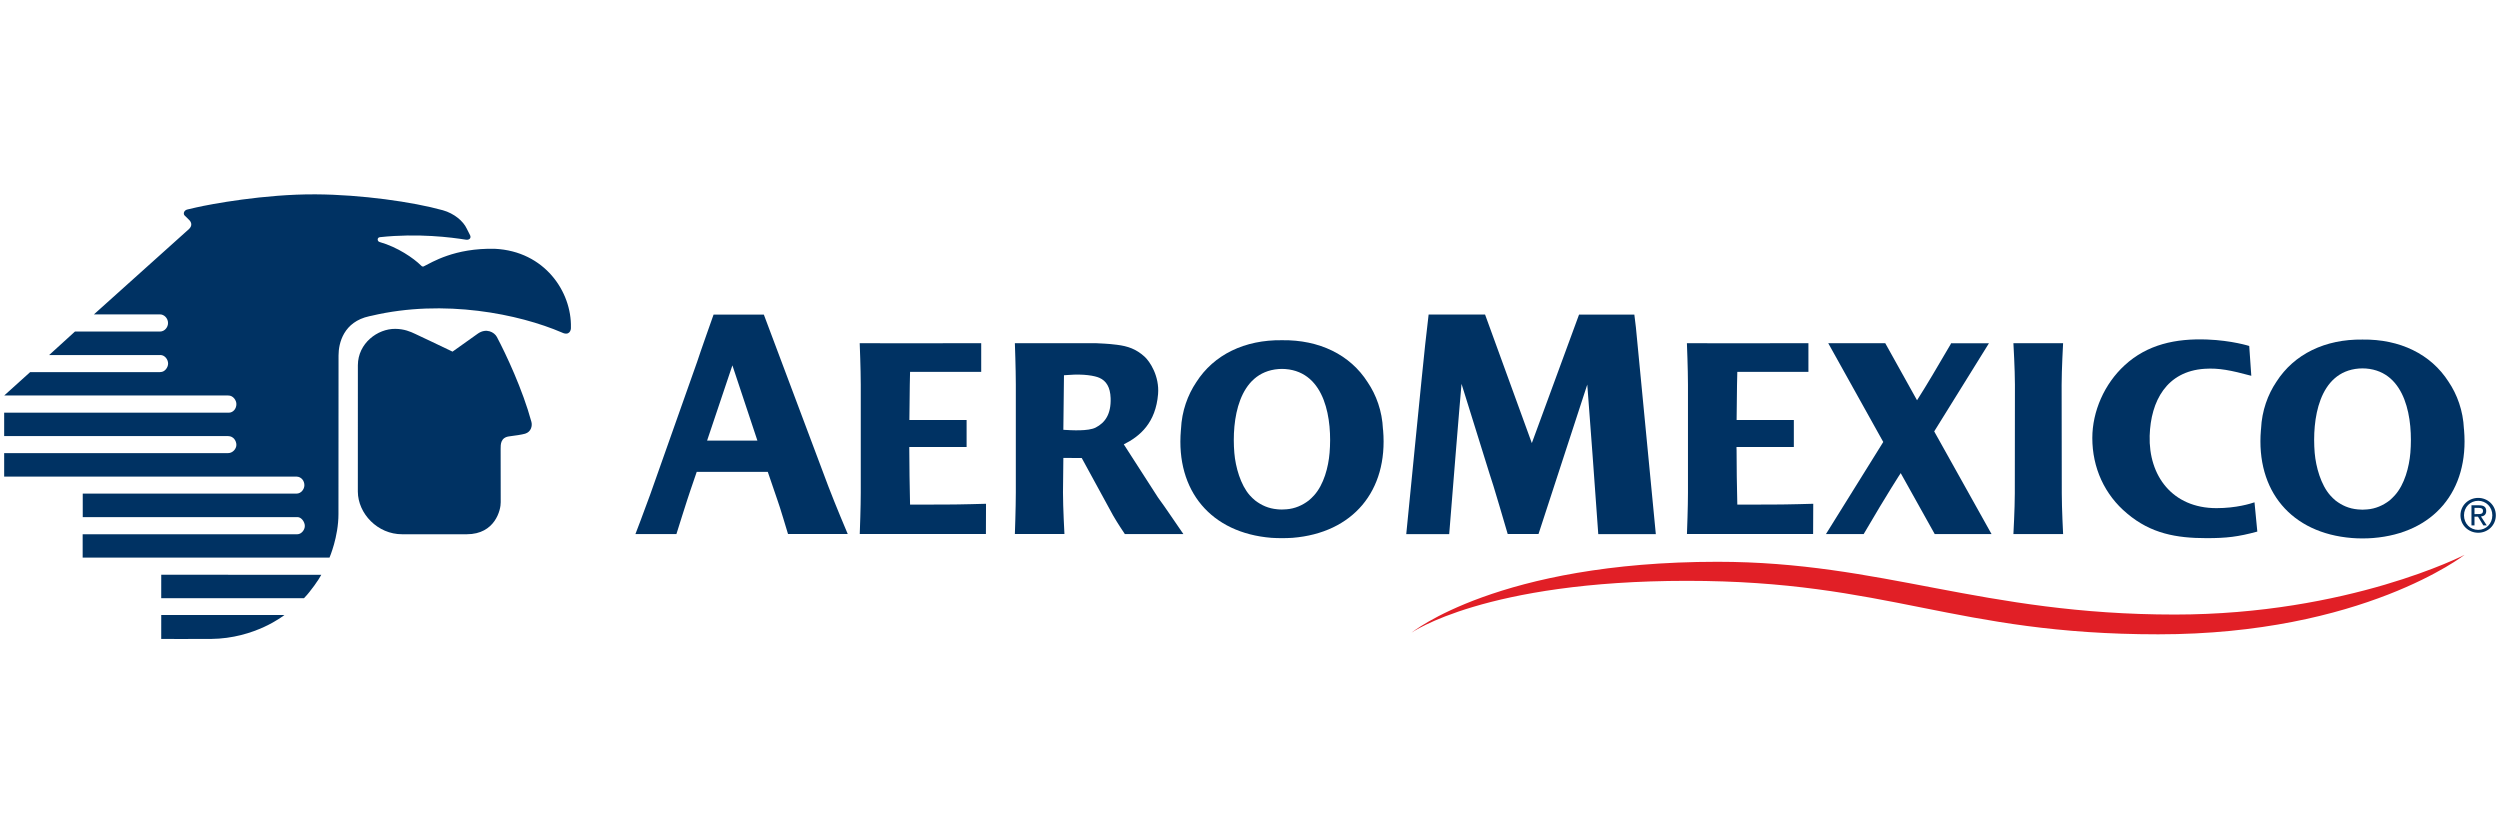 <?xml version="1.0" encoding="utf-8"?>
<!-- Generator: Adobe Illustrator 16.0.0, SVG Export Plug-In . SVG Version: 6.00 Build 0)  -->
<!DOCTYPE svg PUBLIC "-//W3C//DTD SVG 1.1//EN" "http://www.w3.org/Graphics/SVG/1.1/DTD/svg11.dtd">
<svg version="1.1" id="Layer_1" xmlns="http://www.w3.org/2000/svg" xmlns:xlink="http://www.w3.org/1999/xlink" x="0px" y="0px"
	 width="300px" height="100px" viewBox="0 0 300 100" enable-background="new 0 0 300 100" xml:space="preserve">
<g>
	<path fill="#003263" d="M297.385,59.748c-1.15,0-2.129,0.887-2.129,2.088c0,1.211,0.979,2.095,2.129,2.095
		c1.143,0,2.115-0.884,2.115-2.095C299.5,60.635,298.527,59.748,297.385,59.748L297.385,59.748z M297.385,63.586
		c-0.957,0-1.705-0.74-1.705-1.75c0-0.99,0.748-1.739,1.705-1.739c0.951,0,1.695,0.749,1.695,1.739
		C299.08,62.846,298.336,63.586,297.385,63.586L297.385,63.586z"/>
	<path fill="#003263" d="M297.719,61.981c0.357-0.039,0.627-0.227,0.627-0.657c0-0.479-0.277-0.689-0.852-0.689h-0.918v2.412h0.363
		v-1.045h0.422l0.637,1.045h0.41L297.719,61.981L297.719,61.981z M296.939,61.691v-0.745h0.496c0.254,0,0.525,0.049,0.525,0.354
		c0,0.369-0.271,0.392-0.58,0.392H296.939L296.939,61.691z"/>
	<path fill="#003263" d="M47.448,39.463c1.062,0.012,1.789,0.327,2.38,0.606c1.23,0.583,2.67,1.255,4.476,2.127
		c0,0.008,2.908-2.073,3.065-2.181c0.993-0.671,1.946-0.16,2.256,0.419c1.086,2.05,3.088,6.302,4.146,10.193
		c0.122,0.469-0.025,1.189-0.755,1.416c-0.422,0.118-1.146,0.224-1.902,0.319c-1.055,0.131-1.037,0.985-1.037,1.5
		c0,0.642,0.009,4.931,0.009,6.4c0.023,0.9-0.664,3.847-4.067,3.847c-0.227,0-7.797,0-7.764,0c-2.937,0.012-5.298-2.474-5.314-5.114
		c-0.003-1.737,0-13.826,0.004-15.18C42.957,41.199,45.307,39.433,47.448,39.463L47.448,39.463z"/>
	<path fill="#003263" d="M35.164,64.109H9.919v2.804H39.54c0,0,1.075-2.479,1.075-5.226c0-0.146,0.01-19.031,0.01-19.031
		c0-1.499,0.61-4.04,3.695-4.71c0.085-0.019,0.171-0.038,0.26-0.054c8.74-2.064,17.75-0.185,22.837,2.004
		c0.913,0.445,1.121-0.283,1.093-0.595c0.104-4.276-3.146-9.153-9.125-9.446c-4.861-0.112-7.555,1.63-8.542,2.111
		c-0.084,0.042-0.202,0.025-0.314-0.101c-0.894-0.883-2.806-2.207-4.958-2.819c-0.322-0.072-0.348-0.548,0.019-0.586
		c4.596-0.497,8.626,0.03,10.301,0.3c0.388,0.067,0.683-0.16,0.528-0.517c-0.124-0.274-0.216-0.396-0.413-0.815
		c-0.41-0.883-1.491-1.814-2.867-2.2c-3.617-1.005-9.775-1.874-15.255-1.907c-6.172-0.038-12.682,1.193-14.326,1.568
		c-0.393,0.083-0.946,0.226-1.046,0.242c-0.449,0.091-0.556,0.52-0.358,0.728c0.118,0.131,0.461,0.419,0.624,0.619
		c0.204,0.256,0.296,0.618-0.089,0.997l-11.417,10.25h7.812h0.088c0.507-0.018,0.991,0.45,0.991,1.032
		c0.005,0.524-0.42,1.026-0.954,1.026h-0.062H8.998l-3.105,2.826h13.285l0.075-0.007c0.522,0.007,0.927,0.538,0.919,1.036
		c-0.004,0.452-0.389,1.009-0.919,1.009l-0.081,0.008H3.616l-3.11,2.804h26.833l0.086,0.003c0.529,0,0.939,0.547,0.942,1.022
		c0.008,0.549-0.381,1.041-0.922,1.039h-0.073H0.5v2.803h26.812l0.081,0.007c0.615,0.007,0.976,0.561,0.973,1.064
		c-0.004,0.474-0.451,0.976-0.985,0.976h-0.072H0.5v2.819h35.002h0.085c0.584,0.017,0.956,0.518,0.939,1.065
		c-0.017,0.475-0.41,0.975-0.935,0.975h-0.078H9.929v2.827h25.234l0.536-0.007c0.472,0,0.88,0.587,0.88,1.062
		c0,0.478-0.417,0.994-0.893,0.994H35.164L35.164,64.109z"/>
	<path fill="#003263" d="M19.349,73.8l-0.003,2.873c0,0,3.793,0.012,5.957,0c5.334-0.042,8.828-2.873,8.828-2.873H19.349
		L19.349,73.8z"/>
	<path fill="#003263" d="M19.349,68.969l-0.003,2.811h17.134c0.79-0.806,1.804-2.269,2.075-2.804L19.349,68.969L19.349,68.969z"/>
	<path fill="#003263" d="M295.688,51.612c-0.004-0.053-0.01-0.097-0.018-0.157c-0.096-2.177-0.818-4.129-1.84-5.641
		c-2.125-3.33-5.85-5.126-10.33-5.067c-4.479-0.059-8.205,1.738-10.332,5.067c-1.02,1.512-1.744,3.464-1.842,5.641
		c-0.006,0.061-0.014,0.104-0.018,0.157c-0.605,7.31,3.652,12.364,10.916,12.949c0.438,0.035,0.855,0.052,1.275,0.048
		c0.418,0.004,0.844-0.013,1.279-0.048C292.039,63.977,296.299,58.922,295.688,51.612L295.688,51.612z M284.062,61.129
		c-0.195,0.013-0.385,0.023-0.562,0.032c-0.18-0.009-0.367-0.011-0.562-0.032c-1.062-0.095-1.902-0.475-2.67-1.064
		c-0.217-0.183-0.432-0.386-0.641-0.624c-1.119-1.26-1.721-3.407-1.865-5.099c-0.326-3.956,0.457-9.734,5.314-10.121
		c0.125-0.012,0.244-0.012,0.369-0.012c0.014,0,0.033-0.006,0.055-0.006s0.035,0.006,0.059,0.006c0.115,0,0.24,0,0.359,0.012
		c4.861,0.387,5.652,6.166,5.326,10.121c-0.143,1.691-0.689,3.795-1.867,5.099c-0.215,0.238-0.43,0.441-0.641,0.624
		C285.963,60.654,285.057,61.053,284.062,61.129L284.062,61.129z"/>
	<path fill="#003263" d="M247.396,46.174c0-1.808,0.176-4.987,0.176-4.987h-0.002h-5.951h-0.01c0,0,0.182,3.179,0.182,4.987
		l-0.014,13.028c0,1.812-0.168,4.884-0.168,4.884h0.02h5.932h0.012c0,0-0.16-3.072-0.16-4.884L247.396,46.174L247.396,46.174z"/>
	<path fill="#003263" d="M212.621,60.546c-1.25,0-2.879,0-4.143,0.006c-0.059-2.301-0.084-4.525-0.088-6.542l-0.012-0.315h0.006
		c0-0.022,0-0.037,0-0.054h6.877v-3.24h-6.867c0.018-3.487,0.084-5.779,0.084-5.779l8.533-0.002v-3.436
		c-5.961,0.021-14.582,0-14.582,0s0.127,3.161,0.127,4.97v13.003c0,1.653-0.104,4.466-0.123,4.926h15.141l0.016-3.631
		C217.59,60.451,214.609,60.546,212.621,60.546L212.621,60.546z"/>
	<path fill="#003263" d="M113.352,60.546c-1.243,0-2.883,0-4.145,0.006c-0.056-2.301-0.081-4.525-0.091-6.542l-0.004-0.315h0.004
		c0-0.022,0-0.037,0-0.054h6.876v-3.24h-6.866c0.019-3.487,0.081-5.779,0.081-5.779l8.538-0.002v-3.436
		c-5.965,0.021-14.581,0-14.581,0s0.127,3.161,0.127,4.97v13.003c0,1.653-0.104,4.466-0.122,4.926h15.14l0.012-3.631
		C118.322,60.451,115.34,60.546,113.352,60.546L113.352,60.546z"/>
	<path fill="#003263" d="M232.105,51.769l6.57-10.581h-4.553l-0.033,0.101c-1.381,2.379-3.096,5.263-3.781,6.321l-0.264,0.423
		l-3.812-6.846h-6.842l6.6,11.851l-6.875,11.048h4.527c2.926-5.011,4.443-7.312,4.443-7.312l4.08,7.312h6.818L232.105,51.769
		L232.105,51.769z"/>
	<path fill="#003263" d="M265.975,60.977c-5.301,0-8.156-3.896-8.014-8.691c0.129-4.175,2.035-7.726,6.584-8.03
		c1.746-0.116,3.166,0.185,5.611,0.839l-0.248-3.578c0,0-2.072-0.662-5.041-0.775c-3.773-0.143-7.191,0.583-9.916,3.098
		c-2.426,2.228-3.873,5.526-3.873,8.726c0,3.542,1.457,6.805,4.189,9.065c2.844,2.401,5.896,2.947,9.525,2.947
		c2.379,0,3.775-0.159,6.086-0.789l-0.338-3.511C270.041,60.444,268.371,60.977,265.975,60.977L265.975,60.977z"/>
	<path fill="#003263" d="M189.486,37.749h6.635l0.186,1.532c1.48,15.297,2.391,24.816,2.391,24.816h-6.906l-0.684-9.479
		l-0.635-8.471l-5.852,17.935c-1.545,0.004-3.697,0-3.697,0s-1.854-6.372-2.189-7.259l-3.352-10.759c0,0-0.52,5.989-0.715,8.547
		c-0.406,5.137-0.764,9.486-0.764,9.486h-5.154c0,0,2.111-21.424,2.27-22.727c0.162-1.34,0.414-3.622,0.414-3.622h6.775
		l5.611,15.424L189.486,37.749L189.486,37.749z"/>
	<path fill="#003263" d="M165.975,51.646c-0.008-0.055-0.02-0.108-0.021-0.152c-0.094-2.182-0.814-4.121-1.836-5.627
		c-2.111-3.318-5.818-5.102-10.277-5.042c-4.469-0.06-8.177,1.724-10.291,5.042c-1.01,1.506-1.735,3.445-1.831,5.627
		c-0.002,0.044-0.015,0.098-0.015,0.152c-0.612,7.275,3.632,12.309,10.861,12.893c0.43,0.028,0.852,0.039,1.275,0.039
		c0.412,0,0.836-0.011,1.27-0.039C162.332,63.955,166.58,58.922,165.975,51.646L165.975,51.646z M154.393,61.114
		c-0.189,0.021-0.373,0.025-0.553,0.027c-0.186-0.002-0.367-0.002-0.562-0.027c-1.064-0.097-1.895-0.471-2.663-1.06
		c-0.221-0.173-0.428-0.388-0.641-0.616c-1.11-1.253-1.712-3.394-1.854-5.086c-0.328-3.931,0.463-9.683,5.297-10.067
		c0.123-0.004,0.242-0.015,0.365-0.015c0.018,0,0.037-0.008,0.059,0c0.012-0.008,0.035,0,0.049,0c0.119,0,0.244,0.011,0.367,0.015
		c4.83,0.385,5.625,6.137,5.291,10.067c-0.139,1.692-0.684,3.784-1.855,5.086c-0.213,0.229-0.424,0.443-0.639,0.616
		C156.289,60.644,155.387,61.038,154.393,61.114L154.393,61.114z"/>
	<path fill="#003263" d="M101.729,64.082c-0.202-0.471-1.428-3.374-2.328-5.717l-7.742-20.616H85.63c0,0-1.713,4.835-1.96,5.632
		l-5.653,15.983c-0.735,2.043-1.766,4.722-1.766,4.722h4.919c0,0,1.391-4.442,1.679-5.245l0.758-2.219h8.526l1.157,3.381
		c0.248,0.633,1.253,4.029,1.272,4.079H101.729L101.729,64.082z M84.851,52.874l2.867-8.529l0.17-0.502l3.001,9.031H84.851
		L84.851,52.874z"/>
	<path fill="#003263" d="M142.005,64.086c-1.424-2.046-1.949-2.891-3.045-4.387l-4.105-6.378c1.976-0.976,3.831-2.611,4.114-6.033
		c0.173-2.141-0.97-3.912-1.649-4.514c-0.988-0.88-1.949-1.237-3.317-1.404c-1.1-0.142-1.891-0.15-2.55-0.19h-9.669
		c0,0,0.114,3.164,0.114,4.975v12.947c0,1.818-0.114,4.979-0.114,4.979h5.948c0,0-0.174-3.16-0.174-4.979l0.045-4.151
		c0,0,1.295,0,2.206,0.01l3.762,6.896c0.505,0.878,1.237,1.978,1.41,2.229H142.005L142.005,64.086z M131.485,51.304
		c-0.887,0.459-2.893,0.332-3.883,0.273l0.075-6.548l0.553-0.035c1.825-0.146,3.157,0.101,3.703,0.348
		c0.82,0.36,1.297,1.127,1.342,2.423C133.345,49.693,132.611,50.725,131.485,51.304L131.485,51.304z"/>
	<path fill="#E11F26" d="M169.373,75.928c0,0,10.42-8.514,36.723-8.514c19.822,0,31.703,6.332,54.883,6.332
		c20.85,0,34.766-7.164,34.766-7.164S283.523,76.118,259,76.118c-24.525,0-32.346-6.417-56.57-6.417S169.373,75.928,169.373,75.928z
		"/>
</g>
</svg>
